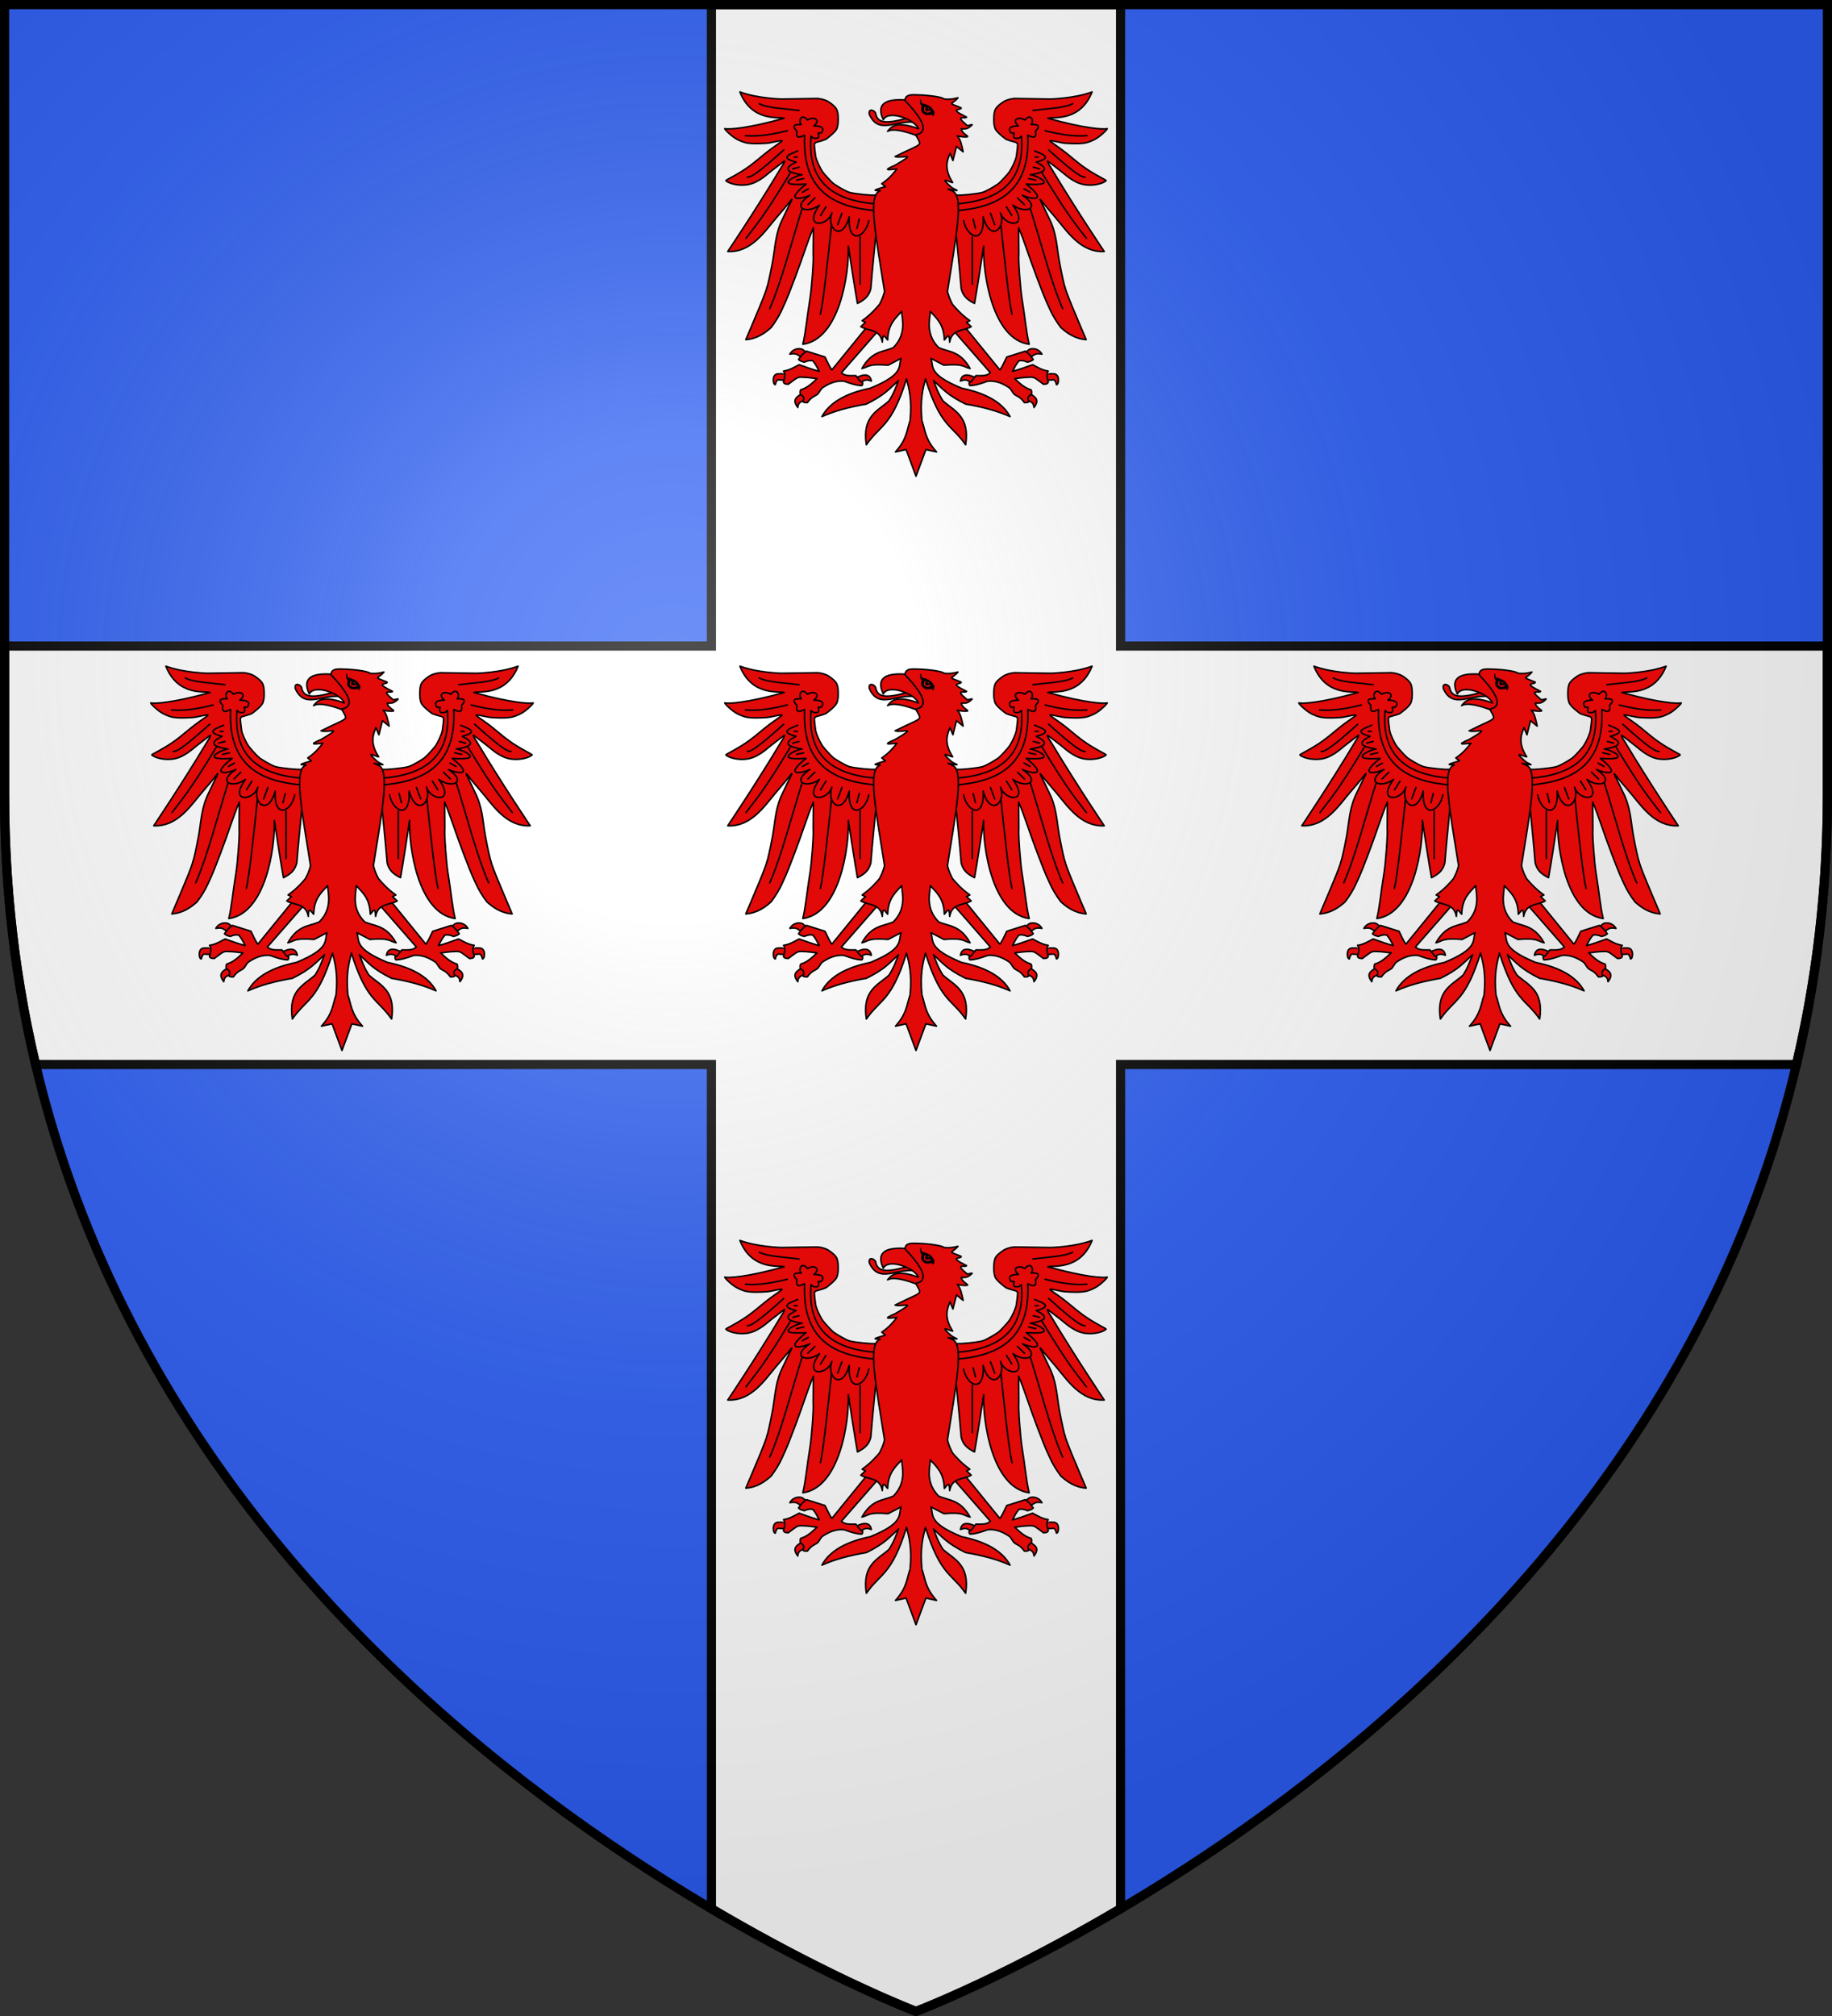 <?xml version="1.0" encoding="utf-8"?>
<!-- Generator: Adobe Illustrator 16.0.3, SVG Export Plug-In . SVG Version: 6.00 Build 0)  -->
<svg version="1.1" xmlns="http://www.w3.org/2000/svg" xmlns:xlink="http://www.w3.org/1999/xlink" width="600px" height="660px" viewBox="0 0 600 660">
  <rect x="0" y="0" width="600" height="660" fill="#333333" stroke="none"/>
  <path fill="#2B5DF2" d="M300,658.5c0,0,298.5-113.051,298.5-398.5V1.5H1.5V260C1.5,545.449,300,658.5,300,658.5z"/>
  <path fill="#FFF" stroke="#000" stroke-width="3" d="M367,211.5V1.5H233v210H1.5V260c0,31.585,3.661,61.056,10.161,88.5H233v276.391c38.925,22.974,67,33.609,67,33.609s28.074-10.637,67-33.609V348.5h221.339c6.501-27.444,10.161-56.915,10.161-88.5v-48.5H367z"/>
  <radialGradient id="SVGID_1_" cx="220" cy="220" r="400" gradientUnits="userSpaceOnUse">
    <stop offset="0" style="stop-color:#FFF;stop-opacity:0.314"/>
    <stop offset="0.2" style="stop-color:#FFF;stop-opacity:0.25"/>
    <stop offset="0.6" style="stop-color:#6B6B6B;stop-opacity:0.125"/>
    <stop offset="1" style="stop-color:#000;stop-opacity:0.125"/>
  </radialGradient>
  <path fill="url(#SVGID_1_)" stroke="#000" stroke-width="3" d="M300,658.5c0,0,298.5-113.051,298.5-398.5V1.5H1.5V260C1.5,545.449,300,658.5,300,658.5z"/>
  <g id="eag" fill="#E20909" stroke="#000" stroke-width="0.5" stroke-linecap="round" stroke-linejoin="round">
    <path d="M258.044,312.502c0.01-0.054,0.091-2.146,0.09-2.129c-0.002,0.021-3.047-0.069-3.571,0.028c-0.897,0.172-1.409,0.992-1.267,2.436c0.082,0.479,0.137,0.98,0.617,1.104c0.487-2.002,1.079-1.555,1.595-1.548C256.134,312.402,258.035,312.555,258.044,312.502z M264.604,303.813l-1.6,1.43l-1.637-0.975c-0.535-0.461-1.468-0.571-2.691-0.325c1.251-2.17,3.876-2.055,4.51-1.268L264.604,303.813z M264.164,319.023c1.324-0.287,0.491-3.509-1.273-2.34c-1.764,1.168-3.7,1.997-1.6,4.712C261.397,319.434,262.84,319.31,264.164,319.023L264.164,319.023z M280.174,311.773c3.097-1.588,4.82-1.249,5.201,0.976c-1.646-0.707-2.717-0.272-3.492,0.747 M341.884,312.502c-0.01-0.054-0.092-2.146-0.09-2.129c0.001,0.021,3.046-0.069,3.57,0.028c0.896,0.172,1.407,0.992,1.267,2.436c-0.082,0.479-0.136,0.98-0.615,1.104c-0.487-2.002-1.078-1.555-1.597-1.548C343.794,312.402,341.895,312.555,341.884,312.502z M335.324,303.813l1.601,1.43l1.638-0.975c0.537-0.461,1.469-0.571,2.69-0.325c-1.251-2.17-3.876-2.055-4.51-1.268L335.324,303.813z M335.766,319.023c-1.324-0.287-0.492-3.509,1.271-2.34c1.764,1.168,3.7,1.997,1.602,4.712C338.53,319.434,337.088,319.31,335.766,319.023z M319.754,311.773c-3.096-1.588-4.818-1.249-5.2,0.976c1.646-0.707,2.718-0.272,3.491,0.747"/>
    <path d="M288.604,295.133l-3.492-1.562l-12.657,15.532c-0.862-1.111-1.515-2.786-2.255-4.225l-6.067-1.911c-0.923,0.564-1.831,1.544-2.619,2.729c0.552,0.527,1.235,0.703,1.921,0.871c0.921-0.447,1.843-0.619,2.764-0.454c1.127,1.337,1.48,2.329,2.109,3.444c-1.708-0.399-3.817-1.169-6.585-2.161c-1.526,0.805-3.181,1.847-5.092,2.077c0.169,0.301,0.276,0.596,0.335,0.885c0.199,0.961-0.117,1.863-0.37,2.772c0.434,0.821,1.1,0.539,1.545,0.688c2.625-1.914,2.782-2.292,4.146-2.339c2.742,0.063,3.657,0.309,5.292,0.479c-1.505,1.45-3.248,3.104-5.31,3.642c-0.292,0.426-0.261,0.947-0.146,1.495c1.753,1.047,0.951,1.643,0.916,2.461c0.201,0.242,0.777,0.26,1.382,0.261c1.428-1.979,2.243-1.95,3.303-2.722c0.754-0.764,0.983-1.698,1.75-2.212c2.604-1.747,4.918-2.327,7.009-2.078c2.519,0.906,3.989,1.368,5.789,1.43c0.062-0.323,0.415-0.217,0.227-0.985c-0.727-0.101-1.455-1.393-2.182-2.273c-1.752-0.012-3.639,0.217-4.737-0.963L288.604,295.133z M311.324,295.133l3.49-1.562l12.656,15.532c0.862-1.111,1.517-2.786,2.256-4.225l6.066-1.911c0.923,0.564,1.832,1.544,2.619,2.729c-0.553,0.527-1.235,0.703-1.922,0.871c-0.921-0.447-1.842-0.619-2.764-0.454c-1.127,1.337-1.48,2.329-2.109,3.444c1.707-0.399,3.816-1.169,6.586-2.161c1.525,0.805,3.18,1.847,5.092,2.077c-0.17,0.301-0.275,0.596-0.336,0.885c-0.199,0.961,0.117,1.863,0.369,2.772c-0.434,0.821-1.1,0.539-1.545,0.688c-2.625-1.914-2.781-2.292-4.146-2.339c-2.74,0.063-3.656,0.309-5.293,0.479c1.506,1.45,3.248,3.104,5.313,3.642c0.293,0.426,0.262,0.947,0.146,1.495c-1.753,1.047-0.948,1.643-0.915,2.461c-0.199,0.242-0.775,0.26-1.383,0.261c-1.428-1.979-2.243-1.95-3.303-2.722c-0.755-0.764-0.983-1.698-1.75-2.212c-2.604-1.747-4.918-2.327-7.012-2.078c-2.518,0.906-3.986,1.368-5.789,1.43c-0.061-0.323-0.412-0.217-0.227-0.985c0.729-0.101,1.455-1.393,2.182-2.273c1.754-0.012,3.641,0.217,4.737-0.963L311.324,295.133z"/>
    <path d="M287.414,252.452l-0.977-0.599c-0.463,0.207-6.635-0.367-8.255-0.873c-1.62-0.505-4.844-2.581-5.169-2.849c-1.306-1.075-3.423-3.599-3.628-3.906c-0.816-1.23-2.063-3.795-2.28-5.197c-0.216-1.406-0.435-3.675-0.383-3.789c0.052-0.113,0.193-0.532,0.686-0.664c0.555-0.146,2.93-0.789,3.262-1.097c0.266-0.246,3.04-2.202,3.464-3.523c0.363-1.134,0.377-1.929,0.377-2.756c0-0.826-0.004-2.088-0.364-3.075c-0.36-0.986-1.384-1.867-2.773-2.786s-3.58-1.101-3.58-1.101l-11.757,0.179c-0.012,0.003-7.804-0.132-13.707-2.322c3.974,10.021,13.053,8.05,14.483,8.625c-12.436,3.452-18.229,3.695-19.442,3.398c0.019,0.304,1.519,1.845,3.234,3.014c1.388,0.944,3.311,1.59,4.224,1.722c1.916,0.277,4.023,0.172,6.298,0.042c1.273-0.073,5.298-1.187,4.966-0.73c-0.261,0.355-2.049,1.468-4.237,3.11c-1.922,1.444-4.15,3.458-6.348,5.072c-3.93,2.888-8.007,4.625-7.778,4.822c1.297,1.113,4.905,1.906,7.901,1.119c1.286-0.34,2.086-0.744,3.492-1.611c1.086-0.671,2.597-1.979,3.492-2.698c1.7-1.371,3.297-2.505,4.3-3.29c-0.003,0.617-0.534,1.278-1.183,2.344c-8.127,13.559-17.385,27.299-17.385,27.299c7.782,0.384,12.178-6.688,15.92-11.045c4.763-5.548,3.675-4.387,4.705-5.638c1.029-1.251-0.246,0.789-2.417,5.516c-2.63,5.127-2.563,9.057-3.509,14.454c-0.729,4.027-1.812,8.807-1.84,8.246c-0.102,1.348-3.836,10.025-6.944,17.325c3.672-0.265,6.307-2.17,8.281-3.952c1.466-1.938,2.683-3.91,3.601-5.974c1.672-3.479,2.883-6.811,4.102-9.991c2.553-6.665,4.336-12.548,6.134-16.709l-0.057,8.653c0.216,2.066-0.544,11.532-1.016,14.429c-1.146,7.044-1.423,11.226-2.374,15.062c12.085-1.681,15.195-23.247,14.916-32.121c0.995,6.638,1.989,13.084,2.983,18.749c2.415-1.204,3.779-2.443,4.372-4.871c0.532-6.713,1.166-12.484,1.698-18.152l4.989-8.64L287.414,252.452L287.414,252.452z M312.584,252.452l0.979-0.599c0.463,0.207,6.636-0.367,8.256-0.873c1.619-0.505,4.845-2.581,5.169-2.849c1.307-1.075,3.424-3.599,3.629-3.906c0.815-1.23,2.065-3.795,2.28-5.197c0.216-1.406,0.435-3.675,0.384-3.789c-0.052-0.113-0.193-0.532-0.688-0.664c-0.555-0.146-2.93-0.789-3.262-1.097c-0.267-0.246-3.04-2.202-3.464-3.523c-0.363-1.134-0.377-1.929-0.377-2.756c0-0.826,0.004-2.088,0.363-3.075c0.358-0.986,1.386-1.867,2.772-2.786c1.388-0.919,3.578-1.101,3.578-1.101l11.758,0.179c0.013,0.003,7.806-0.132,13.707-2.322c-3.974,10.021-13.053,8.05-14.481,8.625c12.437,3.452,18.229,3.695,19.44,3.398c-0.019,0.304-1.519,1.845-3.233,3.014c-1.388,0.944-3.311,1.59-4.224,1.722c-1.916,0.277-4.024,0.172-6.299,0.042c-1.272-0.073-5.299-1.187-4.966-0.73c0.261,0.355,2.049,1.468,4.236,3.11c1.922,1.444,4.148,3.458,6.348,5.072c3.931,2.888,8.007,4.625,7.777,4.822c-1.298,1.113-4.905,1.906-7.9,1.119c-1.286-0.34-2.087-0.744-3.492-1.611c-1.086-0.671-2.597-1.979-3.492-2.698c-1.699-1.371-3.296-2.505-4.3-3.29c0.004,0.617,0.535,1.278,1.185,2.344c8.125,13.559,17.386,27.299,17.386,27.299c-7.782,0.384-12.179-6.688-15.923-11.045c-4.763-5.548-3.674-4.387-4.702-5.638c-1.03-1.251,0.243,0.789,2.417,5.516c2.63,5.127,2.563,9.057,3.509,14.454c0.729,4.027,1.813,8.807,1.84,8.246c0.103,1.348,3.836,10.025,6.944,17.325c-3.674-0.265-6.309-2.17-8.281-3.952c-1.466-1.938-2.684-3.91-3.602-5.974c-1.672-3.479-2.883-6.811-4.103-9.991c-2.554-6.665-4.336-12.548-6.134-16.709l0.058,8.653c-0.217,2.066,0.544,11.532,1.017,14.429c1.146,7.044,1.423,11.226,2.373,15.062c-12.086-1.681-15.194-23.247-14.916-32.121c-0.993,6.638-1.988,13.084-2.982,18.749c-2.415-1.204-3.777-2.443-4.372-4.871c-0.53-6.713-1.166-12.484-1.696-18.152l-4.988-8.64L312.584,252.452L312.584,252.452z"/>
    <path d="M261.694,224.162c-4.706-0.602-10.447-0.814-13.02-2.21 M244.164,232.423c4.332,0.37,8.958-0.445,13.675-1.625 M256.674,237.103c-9.253,8.34-10.868,8.903-11.93,8.903 M244.314,266.023c3.495-4.647,5.382-6.334,14.548-21.445 M252.094,289.023c3.698-8.296,7.094-21.55,10.62-32.768 M268.674,290.843c0.952-3.813,2.309-16.461,3.637-29.168 M281.694,281.031v-15.467 M338.294,224.162c4.705-0.602,10.446-0.814,13.021-2.21 M355.964,232.423c-4.332,0.37-8.959-0.445-13.676-1.625 M343.454,237.103c9.253,8.34,10.868,8.903,11.93,8.903 M355.813,266.023c-3.492-4.647-5.381-6.334-14.547-21.445 M348.034,289.023c-3.697-8.296-7.095-21.55-10.619-32.768 M331.454,290.843c-0.953-3.813-2.31-16.461-3.638-29.168 M318.436,281.031v-15.467"/>
    <path fill="none" d="M261.254,237.423c-2.635,1.112-6.114,2.19-0.509,3.64c-3.67,1.773-4.042,3.251,1.964,4.159c-0.988-0.177-10.513,3.893,1.31,3.055c-7.244,5.718-2.035,5.138,1.236,3.642c-6.323,4.149-1.123,6.354,3.128,3.25c-5.58,7.772,2.655,7.069,4.073,2.532c-1.924,4.947,3.288,9.872,5.674,1.302c-0.497,9.438,5.384,6.693,6.401,1.232 M261.114,239.433h-1.021 M261.694,242.753l-2.037,0.521 M263.224,246.452l-2.328,0.521 M264.754,249.833l-1.964,1.104 M266.854,252.823l-2.255,2.209 M270.494,255.753l-1.746,2.795 M275.734,257.833l-1.382,3.703 M281.404,259.781l-0.729,2.989 M338.874,237.423c2.635,1.112,6.113,2.19,0.509,3.64c3.67,1.773,4.042,3.251-1.964,4.159c0.987-0.177,10.515,3.893-1.312,3.055c7.244,5.718,2.035,5.138-1.234,3.642c6.322,4.149,1.122,6.354-3.128,3.25c5.58,7.772-2.654,7.069-4.074,2.532c1.927,4.947-3.287,9.872-5.673,1.302c0.496,9.438-5.385,6.693-6.4,1.232 M339.016,239.433h1.019 M338.436,242.753l2.035,0.521 M336.904,246.452l2.326,0.521 M335.384,249.833l1.966,1.104 M333.273,252.823l2.256,2.209 M329.634,255.753l1.746,2.795 M324.395,257.833l1.383,3.703 M318.725,259.781l0.729,2.989"/>
    <path d="M287.294,254.773c0.22,1.279,0.258,1.097,0.437,2.274c-14.394-1.034-25.058-6.33-24.222-24.762c-1.471,0.656-2.966,1.355-2.546-1.364c-1.88-1.982-0.5-2.218,1.455-2.146c-1.073-1.161,0.071-3.896,2.037-1.494c2.342-1.335,4.441,0.076,2.11,1.949c2.324,0.015,3.626,0.534,2.473,2.274l-1.091,0.063c0.643,1.803-0.324,1.879-1.6,1.625l-0.728-0.585C264.342,247.782,273.082,253.782,287.294,254.773L287.294,254.773z M312.834,254.773c-0.221,1.279-0.258,1.097-0.438,2.274c14.396-1.034,25.06-6.33,24.224-24.762c1.472,0.656,2.966,1.355,2.547-1.364c1.879-1.982,0.498-2.218-1.455-2.146c1.072-1.161-0.071-3.896-2.037-1.494c-2.342-1.335-4.439,0.076-2.108,1.949c-2.323,0.015-3.627,0.534-2.474,2.274l1.091,0.063c-0.643,1.803,0.324,1.879,1.603,1.625l0.728-0.585C335.785,247.782,327.045,253.782,312.834,254.773z"/>
    <path d="M300.614,228.193c0.967,0.283,1.458-2.815-1.081-2.205c-7.305,2.154-12.103,3.243-12.756-0.873c-0.349-1.126-2.608-1.771-2.006,0.459C288.065,232.523,293.888,226.726,300.614,228.193z"/>
    <path d="M306.324,223.323l-3.96,9.929c-6.139-2.57-9.925-3.235-11.676-2.253c1.091-1.258,2.495-3.641,10.082-0.872c-1.148-3.045-9.853-6.285-11.47-2.941c-2.248-4.733,0.104-6.893,7.046-6.479L306.324,223.323L306.324,223.323z"/>
    <path d="M289.974,249.103c-6.583,1.878-1.375,0.978-1.727,1.386c-4.112,1.179-1.456,14.532,1.455,32.95c-0.558,2.089-1.115,3.149-1.673,4.226c-0.955,1.121-2.862,3.359-5.674,5.329l1.091,0.521l-1.528,1.43c2.467,1.494,6.308,0.656,7.056,5.069c0.126-3.615,0.885-1.529,1.746-0.716c0.139-5.23,2.584-7.116,4.583-9.357c0.156,2.665,1.651,7.52-2.764,11.893c-3.452,1.479-6.983,1.034-10.256,6.824c2.255-0.52,1.947-1.681,8.583-1.104l4.219-2.21c-0.871,2.742,1.007,5.2-10.038,9.747c-7.809,1.597-13.284,4.581-15.857,9.295c4.265-1.895,8.773-3.104,14.548-4.096c6.104-3.024,7.457-4.946,10.547-7.732c-0.878,2.113-1.356,3.939-3.128,6.693c-3.716,3.319-8.834,4.984-7.419,14.361c4.68-6.705,8.17-5.734,13.167-21.576c0.874,3.466,1.8,6.813,1.164,13.647c-1.14,3.258-0.995,6.058-4.801,10.269l3.492-0.779l3.24,8.734l3.241-8.734l3.49,0.779c-3.807-4.211-3.66-7.011-4.802-10.269c-0.636-6.836,0.291-10.185,1.164-13.647c4.996,15.842,8.486,14.871,13.166,21.576c1.414-9.377-3.702-11.042-7.42-14.361c-1.771-2.754-2.25-4.58-3.127-6.693c3.09,2.786,4.442,4.708,10.547,7.732c5.775,0.991,10.283,2.201,14.548,4.096c-2.572-4.714-8.048-7.698-15.855-9.295c-11.045-4.547-9.167-7.005-10.038-9.747l4.219,2.21c6.638-0.576,6.328,0.585,8.584,1.104c-3.272-5.79-6.805-5.346-10.257-6.824c-4.415-4.373-2.92-9.228-2.766-11.893c1.998,2.241,4.443,4.127,4.582,9.357c0.86-0.813,1.621-2.899,1.746,0.716c0.748-4.413,4.59-3.575,7.058-5.069l-1.527-1.43l1.093-0.521c-2.813-1.97-4.722-4.208-5.676-5.329c-0.558-1.074-1.113-2.137-1.673-4.226c2.91-18.418,5.565-31.771,1.455-32.95c-0.899-0.431,0.894,0.302-1.244-0.577c4.74,0.851,2.604,0.435,1.123-0.577c-4.394-3.858-0.869-1.711,0.381-1.564c-3.166-4.932-1.54-7.701-0.896-9.603l0.978,2.39l1.162-4.605l2.183,1.757c-0.44-2.043-0.832-4.16-1.933-5.197c1.832,0.372,3.132,0.349,3.354,0.251c0.479-0.209-1.928-1.113-2.019-2.596c1.563,0.157,2.313-0.073,3.503-1.256c0.364-0.36-1.697,0.387-1.607,0.149c-4.545-3.775-0.353-1.971-0.183-2.722c-6.438-3.146-1.45-2.121-1.77-3.033c-4.787-1.892-2.998-0.893-1.044-3.296c-1.098,0.278-2.661,0.67-4.687,0.374c0.017-0.363-3.6-1.244-9.244-1.346c-1.971-0.035-3.278,0.103-3.409,1.851c7.244,7.598,7.184,10.575,3.498,11.259c0.875,1.561,1.494,2.472,1.229,2.959c-0.442,0.823-2.813,1.539-7.983,4.151c2.434,0.755,7.735-1.686,0.022,2.835c-5.041,2.13-1.113,1.289,0.56,1.222c-1.237,1.644-2.645,3.271-4.938,4.826L289.974,249.103L289.974,249.103z"/>
    <path fill="#000" stroke="none" d="M301.734,220.683c-0.118,0.032-0.271-0.116-0.338-0.337c-0.053,0.47-0.078,0.967-0.01,1.587c0.133,0.34,0.303,0.59,0.481,0.822c-0.063,0.323-0.204,0.796-0.206,1.053c-0.005,0.653,0.299,0.933,0.734,1.376c0.623,0.631,1.414,0.556,2.776,0.375c0.08-0.011,0.242,0.285,0.285,0.298c0.103,0.029,0.321,0.22,0.367,0.017c0.018-0.076-0.005-0.229,0.06-0.332c0.131-0.204,0.146-0.644,0.146-0.674c0.021-0.422,0.102-0.146-0.086-0.422c-0.213-0.309-0.713-1.149-1.037-1.423c-0.521-0.435-1.977-1.09-2.799-1.162c-0.102-0.009-0.088-0.216-0.174-0.248C301.643,221.503,301.784,220.925,301.734,220.683z M302.807,222.939c0.566,0.15,0.947,0.271,1.283,0.468c0.085,0.053,0.184,0.083,0.264,0.148c0.023,0.021-0.014,0.063-0.041,0.076c-0.063,0.032-0.188,0.129-0.469,0.037c-0.109-0.036,0.09-0.293,0.065-0.346c-0.097-0.19-0.558-0.445-0.692-0.234c-0.59,0.925,0.044,1.375,0.629,1.313c0.211-0.021,0.709-0.251,0.858-0.177c0.264,0.13,0.095,0.41,0.106,0.409c-0.941,0.271-1.168,0.389-1.697,0.014C302.75,224.389,302.363,224.29,302.807,222.939z"/>
  </g>
  <use xlink:href="#eag" transform="translate(-188,0)"/>
  <use xlink:href="#eag" transform="translate(188,0)"/>
  <use xlink:href="#eag" transform="translate(0,-188)"/>
  <use xlink:href="#eag" transform="translate(0,188)"/>
</svg>
